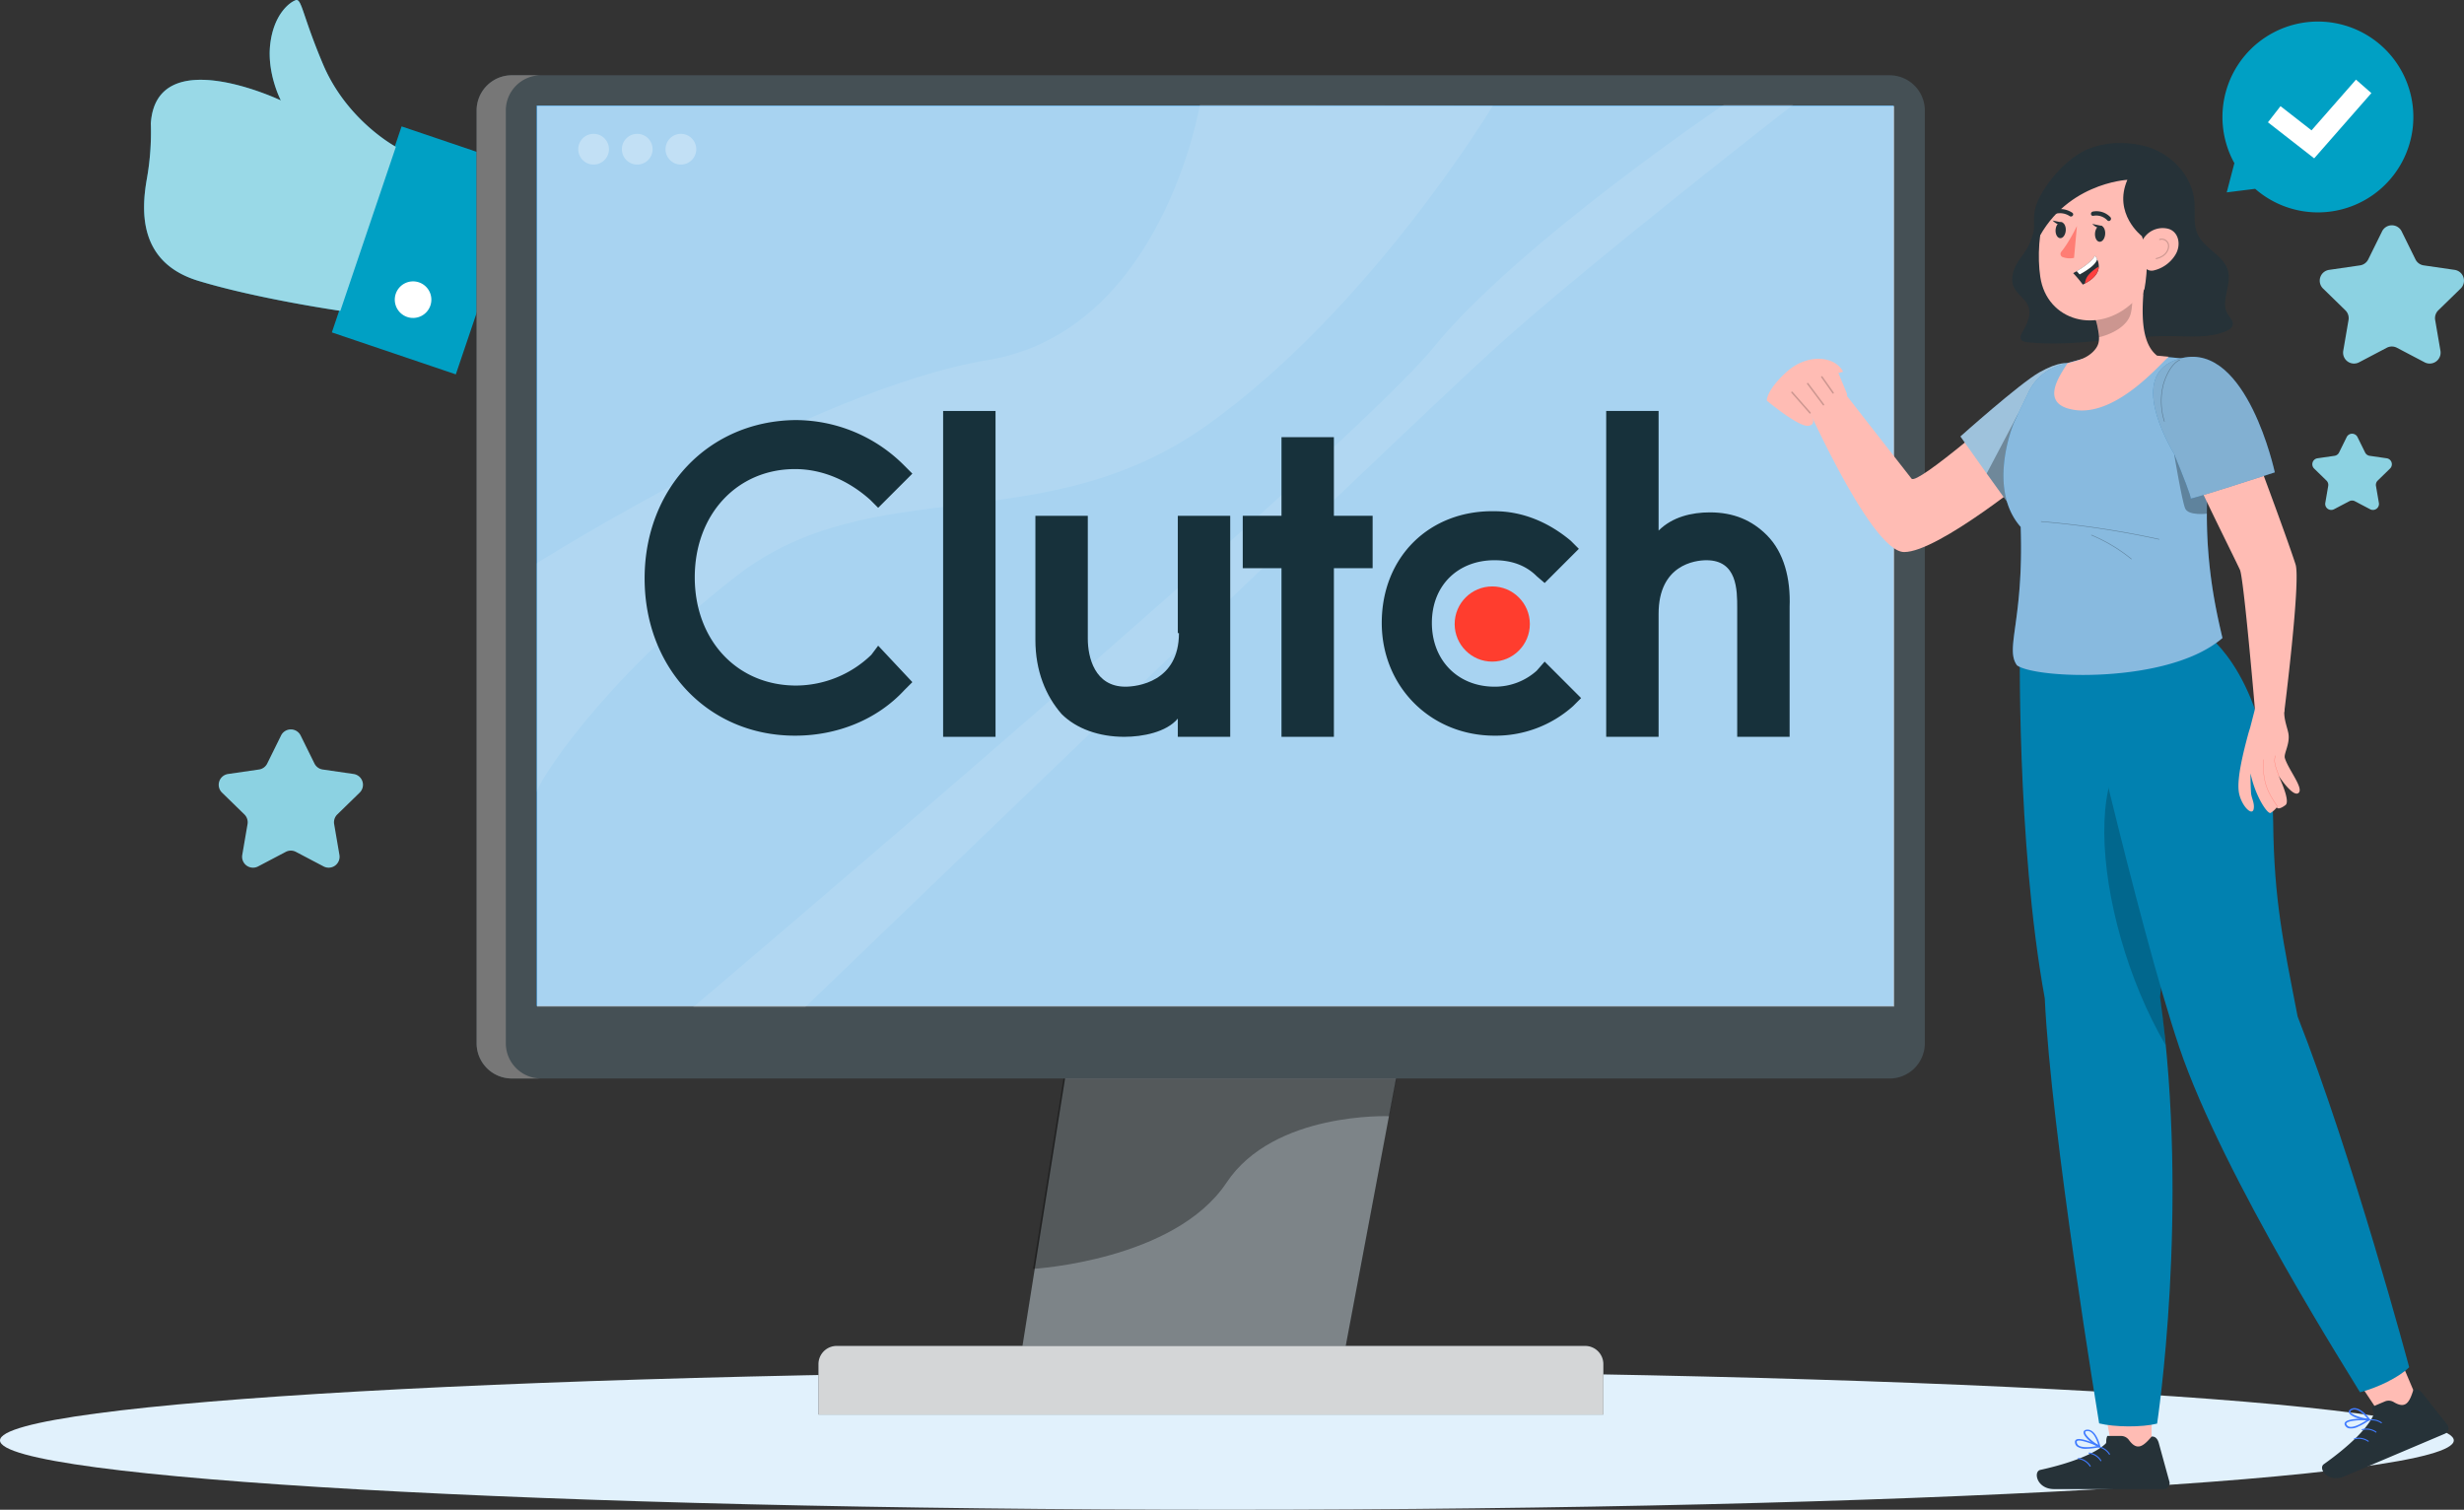 <svg xmlns="http://www.w3.org/2000/svg" width="1130.836" height="692.859" viewBox="0 0 1130.836 692.859">
  <rect x="0" y="0" width="1130.836" height="692.859" fill="#333333" stroke="none"/>
  <g id="clutch" transform="translate(8598.849 12272)">
    <g id="Background_complete" data-name="Background complete" transform="translate(-8686 -12332.902)">
      <path id="Path_92079" data-name="Path 92079" d="M701.856,141.8,708.2,154.66a5.019,5.019,0,0,0,3.775,2.741l14.194,2.063a5.012,5.012,0,0,1,2.778,8.55l-10.27,10.012a5.013,5.013,0,0,0-1.441,4.437l2.424,14.137a5.013,5.013,0,0,1-7.274,5.285l-12.7-6.674a5.009,5.009,0,0,0-4.664,0l-12.7,6.674a5.013,5.013,0,0,1-7.274-5.285l2.424-14.137a5.013,5.013,0,0,0-1.441-4.437L665.77,168.015a5.013,5.013,0,0,1,2.779-8.55l14.194-2.063a5.019,5.019,0,0,0,3.775-2.741l6.346-12.862A5.014,5.014,0,0,1,701.856,141.8Z" transform="translate(487.519 25.289)" fill="#8cd2e2"/>
      <path id="Path_92080" data-name="Path 92080" d="M145.753,275.222l6.348,12.862a5.015,5.015,0,0,0,3.775,2.743l14.194,2.062a5.014,5.014,0,0,1,2.778,8.552l-10.27,10.01a5.014,5.014,0,0,0-1.443,4.439l2.424,14.135a5.013,5.013,0,0,1-7.274,5.285l-12.694-6.674a5.012,5.012,0,0,0-4.666,0l-12.694,6.674a5.013,5.013,0,0,1-7.274-5.285l2.424-14.135a5.014,5.014,0,0,0-1.443-4.439l-10.27-10.01a5.014,5.014,0,0,1,2.778-8.552l14.194-2.062a5.015,5.015,0,0,0,3.775-2.743l6.348-12.862A5.014,5.014,0,0,1,145.753,275.222Z" transform="translate(79.374 123.216)" fill="#8cd2e2"/>
      <path id="Path_92081" data-name="Path 92081" d="M683.024,195.706l3.5,7.09a2.76,2.76,0,0,0,2.081,1.512l7.825,1.137a2.764,2.764,0,0,1,1.533,4.715L692.3,215.68a2.767,2.767,0,0,0-.794,2.447l1.337,7.794a2.764,2.764,0,0,1-4.011,2.913l-7-3.679a2.763,2.763,0,0,0-2.571,0l-7,3.679a2.764,2.764,0,0,1-4.011-2.913l1.337-7.794a2.767,2.767,0,0,0-.794-2.447l-5.663-5.519a2.764,2.764,0,0,1,1.531-4.715l7.825-1.137a2.762,2.762,0,0,0,2.083-1.512l3.5-7.09A2.764,2.764,0,0,1,683.024,195.706Z" transform="translate(486.08 65.775)" fill="#8cd2e2"/>
    </g>
    <g id="Shadow" transform="translate(-8598.849 -11642.778)">
      <g id="Group_183836" data-name="Group 183836">
        <g id="Group_183835" data-name="Group 183835">
          <path id="Path_92082" data-name="Path 92082" d="M1176.413,474.082c0,17.572-252.1,31.818-563.075,31.818S50.262,491.653,50.262,474.082s252.1-31.82,563.075-31.82S1176.413,456.508,1176.413,474.082Z" transform="translate(-50.262 -442.262)" fill="#e1f1fc"/>
        </g>
      </g>
    </g>
    <g id="Hands" transform="translate(-8597.27 -12346)">
      <g id="Group_183837" data-name="Group 183837" transform="translate(64.547 74)">
        <path id="Path_92083" data-name="Path 92083" d="M177.118,82.781S119.964,55.627,117.45,93.316a122.428,122.428,0,0,1-1.873,25.709c-2.552,14.745-3.685,38.266,23.746,46.577s65.108,13.748,65.108,13.748l25.485-75.282s-22.482-11.962-33.448-37.9c-9.483-22.428-9.779-30.392-12.561-29.383s-9.965,6.383-11.636,19.965S177.118,82.781,177.118,82.781Z" transform="translate(-114.351 -36.698)" fill="#00a0c4"/>
        <rect id="Rectangle_165406" data-name="Rectangle 165406" width="60.07" height="99.809" transform="translate(118.177 58.01) rotate(18.702)" fill="#00a0c4"/>
        <path id="Path_92084" data-name="Path 92084" d="M177.118,82.781S119.964,55.627,117.45,93.316a122.428,122.428,0,0,1-1.873,25.709c-2.552,14.745-3.685,38.266,23.746,46.577s65.108,13.748,65.108,13.748l25.485-75.282s-22.482-11.962-33.448-37.9c-9.483-22.428-9.779-30.392-12.561-29.383s-9.965,6.383-11.636,19.965S177.118,82.781,177.118,82.781Z" transform="translate(-114.351 -36.698)" fill="#fff" opacity="0.6"/>
        <path id="Path_92085" data-name="Path 92085" d="M197.048,122.253a8.391,8.391,0,1,1-5.257-10.638A8.392,8.392,0,0,1,197.048,122.253Z" transform="translate(-65.65 17.959)" fill="#fff"/>
      </g>
    </g>
    <g id="Device" transform="translate(-8418.994 -12237.465)">
      <g id="Group_183853" data-name="Group 183853">
        <g id="Group_183852" data-name="Group 183852" transform="translate(38.876)">
          <g id="Group_183840" data-name="Group 183840" transform="translate(156.897 426.746)">
            <path id="Path_92089" data-name="Path 92089" d="M499.11,345.407,468.463,508.284H320.3l25.928-162.878Z" transform="translate(-227.699 -345.407)" fill="#263238"/>
            <path id="Path_92090" data-name="Path 92090" d="M499.11,345.407,468.463,508.284H320.3l25.928-162.878Z" transform="translate(-227.699 -345.407)" fill="#fff" opacity="0.4"/>
            <g id="Group_183839" data-name="Group 183839" transform="translate(0 156.396)">
              <path id="Rectangle_165408" data-name="Rectangle 165408" d="M0,0H360.221a0,0,0,0,1,0,0V23.131a8.353,8.353,0,0,1-8.353,8.353H8.354A8.354,8.354,0,0,1,0,23.131V0A0,0,0,0,1,0,0Z" transform="translate(360.221 31.485) rotate(180)" fill="#263238"/>
              <path id="Rectangle_165409" data-name="Rectangle 165409" d="M0,0H360.221a0,0,0,0,1,0,0V23.131a8.353,8.353,0,0,1-8.353,8.353H8.354A8.354,8.354,0,0,1,0,23.131V0A0,0,0,0,1,0,0Z" transform="translate(360.221 31.485) rotate(180)" fill="#fff" opacity="0.8"/>
            </g>
            <path id="Path_92091" data-name="Path 92091" d="M490.476,364.828l-3.277,17.3s-52.96-2.2-74.679,30.458c-23.878,35.9-88.844,39.6-88.844,39.6l14-87.365Z" transform="translate(-225.221 -331.153)" opacity="0.33" style="isolation: isolate"/>
          </g>
          <g id="Group_183851" data-name="Group 183851">
            <g id="Group_183841" data-name="Group 183841">
              <path id="Path_92092" data-name="Path 92092" d="M824.891,99.293H192.59a16.181,16.181,0,0,0-16.181,16.181V543.533a16.181,16.181,0,0,0,16.181,16.181h632.3a16.181,16.181,0,0,0,16.181-16.181V115.474A16.181,16.181,0,0,0,824.891,99.293Z" transform="translate(-176.409 -99.293)" fill="#263238"/>
            </g>
            <g id="Group_183842" data-name="Group 183842" opacity="0.8">
              <path id="Path_92093" data-name="Path 92093" d="M824.891,99.293H192.59a16.181,16.181,0,0,0-16.181,16.181V543.533a16.181,16.181,0,0,0,16.181,16.181h632.3a16.181,16.181,0,0,0,16.181-16.181V115.474A16.181,16.181,0,0,0,824.891,99.293Z" transform="translate(-176.409 -99.293)" fill="#fff" opacity="0.18"/>
            </g>
            <g id="Group_183843" data-name="Group 183843" transform="translate(0.01)" style="isolation: isolate">
              <path id="Path_92094" data-name="Path 92094" d="M205.98,559.7h-13.4a16.164,16.164,0,0,1-16.164-16.162V115.483a16.17,16.17,0,0,1,16.164-16.19h13.4a16.169,16.169,0,0,0-16.162,16.19V543.542A16.163,16.163,0,0,0,205.98,559.7Z" transform="translate(-176.415 -99.293)" fill="#777"/>
            </g>
            <rect id="Rectangle_165410" data-name="Rectangle 165410" width="622.088" height="412.771" transform="translate(28.002 13.902)" fill="#407bff"/>
            <rect id="Rectangle_165411" data-name="Rectangle 165411" width="622.088" height="412.771" transform="translate(28.002 13.902)" fill="#fff"/>
            <g id="Group_183850" data-name="Group 183850" transform="translate(27.505 13.902)">
              <g id="Group_183849" data-name="Group 183849">
                <g id="Group_183844" data-name="Group 183844">
                  <rect id="Rectangle_165412" data-name="Rectangle 165412" width="622.825" height="413.26" fill="#51a6e3"/>
                </g>
                <g id="Group_183845" data-name="Group 183845" transform="translate(0.293 0.255)" opacity="0.5">
                  <rect id="Rectangle_165413" data-name="Rectangle 165413" width="622.824" height="413.26" fill="#fff"/>
                </g>
                <g id="Group_183846" data-name="Group 183846" transform="translate(59.205 12.991)" opacity="0.3">
                  <path id="Path_92095" data-name="Path 92095" d="M240.514,121.851a7.048,7.048,0,1,1-7.048-7.048A7.049,7.049,0,0,1,240.514,121.851Z" transform="translate(-226.417 -114.803)" fill="#fff"/>
                </g>
                <g id="Group_183847" data-name="Group 183847" transform="translate(39.175 12.991)" opacity="0.3">
                  <path id="Path_92096" data-name="Path 92096" d="M228.96,121.851a7.048,7.048,0,1,1-7.047-7.048A7.048,7.048,0,0,1,228.96,121.851Z" transform="translate(-214.865 -114.803)" fill="#fff"/>
                </g>
                <g id="Group_183848" data-name="Group 183848" transform="translate(19.143 12.991)" opacity="0.3">
                  <path id="Path_92097" data-name="Path 92097" d="M217.409,121.851a7.048,7.048,0,1,1-7.048-7.048A7.049,7.049,0,0,1,217.409,121.851Z" transform="translate(-203.312 -114.803)" fill="#fff"/>
                </g>
              </g>
            </g>
          </g>
          <path id="Path_92098" data-name="Path 92098" d="M192.272,422.915c0-3.588,28.6-50.243,91.512-99.29s140.7-15.552,216.2-69.385S631.222,107.528,631.222,107.528l-134.469-.512s-17.36,104.158-97.433,117.316-207.048,93.31-207.048,93.31Z" transform="translate(-164.767 -93.625)" fill="#fff" opacity="0.1"/>
          <path id="Path_92099" data-name="Path 92099" d="M233.659,521.375S534.508,266.566,573.4,218.715s133.562-111.7,133.562-111.7h31.825S644.323,180.434,602,218.715,285.134,521.375,285.134,521.375Z" transform="translate(-134.391 -93.625)" fill="#fff" opacity="0.1"/>
        </g>
      </g>
    </g>
    <g id="Speech_Bubble_2" data-name="Speech Bubble 2" transform="translate(-7578.878 -12262.099)">
      <g id="Group_183859" data-name="Group 183859">
        <g id="Group_183857" data-name="Group 183857">
          <g id="Group_183856" data-name="Group 183856">
            <path id="Path_92112" data-name="Path 92112" d="M661.779,90.2a43.789,43.789,0,1,1-8.257,71.641l-13.05,1.632,3.518-13.445c-.118-.213-.258-.406-.373-.622A43.79,43.79,0,0,1,661.779,90.2Z" transform="translate(-638.502 -85.086)" fill="#00a0c4"/>
          </g>
        </g>
        <g id="Group_183858" data-name="Group 183858" transform="translate(20.882 26.636)">
          <path id="Path_92113" data-name="Path 92113" d="M671.768,136.583l-21.223-16.548,5.775-7.405,14.231,11.1,20.408-23.278,7.06,6.19Z" transform="translate(-650.545 -100.448)" fill="#fff"/>
        </g>
      </g>
    </g>
    <g id="Character" transform="translate(-7818.552 -12206.364)">
      <g id="Group_183880" data-name="Group 183880">
        <g id="Group_183873" data-name="Group 183873" transform="translate(45.129)">
          <path id="Path_92120" data-name="Path 92120" d="M526.3,184.113s32.622,75.506,48.471,75.542,60.736-36.916,60.736-36.916l-11.231-31.677s-43.468,38.171-46.111,34.909-36.72-47.036-36.72-47.036Z" transform="translate(-526.303 -71.941)" fill="#ffbcb4"/>
          <g id="Group_183861" data-name="Group 183861" transform="translate(74.311 101.015)">
            <path id="Path_92121" data-name="Path 92121" d="M592.953,242.065c-.78-.27-23.793-32.931-23.793-32.931s27.128-24.261,36.217-29.411,12.894-4.16,12.894-4.16Z" transform="translate(-569.16 -175.487)" fill="#82b0d2"/>
            <path id="Path_92122" data-name="Path 92122" d="M592.953,242.065c-.78-.27-23.793-32.931-23.793-32.931s27.128-24.261,36.217-29.411,12.894-4.16,12.894-4.16Z" transform="translate(-569.16 -175.487)" fill="#fff" opacity="0.23"/>
            <path id="Path_92123" data-name="Path 92123" d="M586.121,230.258c1.085-.024,4.463-41.419,4.463-41.419l-14.478,27.476Z" transform="translate(-564.062 -165.687)" opacity="0.3"/>
          </g>
          <g id="Group_183863" data-name="Group 183863" transform="translate(109.352 552.874)">
            <path id="Path_92124" data-name="Path 92124" d="M630.9,482.676l-17.761,1.739-8.568-45.465,26.329-2.866Z" transform="translate(-578.213 -436.084)" fill="#ffbcb4"/>
            <g id="Group_183862" data-name="Group 183862" transform="translate(0 37.585)">
              <path id="Path_92125" data-name="Path 92125" d="M621.719,459.434h6.341a4.5,4.5,0,0,1,3.61,1.885c3.657,4.994,6.405,3.105,10.383-1.59,2.528-.295,3.21,2.608,3.416,3.388l4.741,17.242a2.712,2.712,0,0,1-2.651,3.457H597.318c-7.99,0-9.646-8.052-6.355-8.8,14.8-3.272,25.282-7.628,29.857-11.933C621.667,462.333,620.8,461.77,621.719,459.434Z" transform="translate(-589.369 -456.531)" fill="#263238"/>
              <path id="Path_92126" data-name="Path 92126" d="M604.855,464.719a28.7,28.7,0,0,0,5.94-.766.35.35,0,0,0,.213-.449.36.36,0,0,0-.213-.213c-.89-.433-8.817-4.139-10.806-2.733a1.164,1.164,0,0,0-.517,1.118,2.59,2.59,0,0,0,1.077,2.07A7.071,7.071,0,0,0,604.855,464.719Zm4.7-1.242c-2.339.433-6.686,1.014-8.488-.331a2.077,2.077,0,0,1-.787-1.512.456.456,0,0,1,.208-.475C601.585,460.392,606.263,462.027,609.554,463.477Z" transform="translate(-581.959 -455.94)" fill="#407bff"/>
              <path id="Path_92127" data-name="Path 92127" d="M609.041,465.793a.43.43,0,0,0,.248,0,.352.352,0,0,0,.1-.371c0-.333-1.864-8.136-6.211-7.64-1.077.146-1.387.662-1.429,1.1-.269,2.07,4.72,5.982,7.1,6.976Zm-5.424-7.39c2.752,0,4.347,4.555,4.885,6.376-2.587-1.366-6.209-4.616-5.982-5.878,0-.1,0-.394.808-.477Z" transform="translate(-580.286 -457.76)" fill="#407bff"/>
              <path id="Path_92128" data-name="Path 92128" d="M605.487,462.256a7.688,7.688,0,0,1,5.386,3.47" transform="translate(-577.539 -454.46)" fill="none" stroke="#407bff" stroke-linecap="round" stroke-linejoin="round" stroke-width="0.5"/>
              <path id="Path_92129" data-name="Path 92129" d="M603.214,463.967a7.688,7.688,0,0,1,5.386,3.47" transform="translate(-579.207 -453.204)" fill="none" stroke="#407bff" stroke-linecap="round" stroke-linejoin="round" stroke-width="0.5"/>
              <path id="Path_92130" data-name="Path 92130" d="M600.386,465.406a7.691,7.691,0,0,1,5.386,3.468" transform="translate(-581.282 -452.148)" fill="none" stroke="#407bff" stroke-linecap="round" stroke-linejoin="round" stroke-width="0.5"/>
            </g>
          </g>
          <g id="Group_183865" data-name="Group 183865" transform="translate(240.271 534.764)">
            <path id="Path_92131" data-name="Path 92131" d="M707.809,468.538l-15.675,8.532L666.5,438.553l23.124-12.913Z" transform="translate(-663.676 -425.64)" fill="#ffbcb4"/>
            <g id="Group_183864" data-name="Group 183864" transform="translate(0 37.191)">
              <path id="Path_92132" data-name="Path 92132" d="M687.9,455.111l5.838-2.474a4.5,4.5,0,0,1,4.059.326c5.316,3.17,7.111.361,8.94-5.516,2.213-1.257,3.973,1.15,4.467,1.786L722.3,463.26a2.713,2.713,0,0,1-1.091,4.217l-19.269,8.167-26.989,11.439c-7.357,3.118-12.025-3.65-9.285-5.621,12.353-8.788,20.3-16.887,22.834-22.637C688.987,457.8,687.964,457.62,687.9,455.111Z" transform="translate(-664.873 -447.089)" fill="#263238"/>
              <path id="Path_92133" data-name="Path 92133" d="M677.123,458.522A28.76,28.76,0,0,0,682.3,455.5a.353.353,0,0,0,.019-.5.357.357,0,0,0-.277-.113c-.99-.052-9.736-.369-11.016,1.7a1.153,1.153,0,0,0-.04,1.231,2.585,2.585,0,0,0,1.8,1.486A7.077,7.077,0,0,0,677.123,458.522Zm3.842-2.977c-1.984,1.313-5.76,3.542-7.943,3.007a2.07,2.07,0,0,1-1.314-1.084.454.454,0,0,1,.005-.52C672.424,455.815,677.369,455.494,680.965,455.544Z" transform="translate(-660.506 -441.4)" fill="#407bff"/>
              <path id="Path_92134" data-name="Path 92134" d="M681.4,457.59a.437.437,0,0,0,.229-.1.349.349,0,0,0-.05-.383c-.128-.305-4.89-6.764-8.7-4.611-.935.553-1.02,1.151-.888,1.568.56,2.011,6.681,3.667,9.259,3.653Zm-7.877-4.689c2.535-1.073,5.781,2.5,6.986,3.964-2.915-.248-7.518-1.826-7.8-3.078-.042-.1-.154-.362.557-.754Z" transform="translate(-659.682 -443.44)" fill="#407bff"/>
              <path id="Path_92135" data-name="Path 92135" d="M676.918,455.413a7.689,7.689,0,0,1,6.312,1.092" transform="translate(-656.032 -441.167)" fill="none" stroke="#407bff" stroke-linecap="round" stroke-linejoin="round" stroke-width="0.5"/>
              <path id="Path_92136" data-name="Path 92136" d="M675.493,457.875a7.689,7.689,0,0,1,6.312,1.092" transform="translate(-657.078 -439.36)" fill="none" stroke="#407bff" stroke-linecap="round" stroke-linejoin="round" stroke-width="0.5"/>
              <path id="Path_92137" data-name="Path 92137" d="M673.451,460.3a7.689,7.689,0,0,1,6.312,1.092" transform="translate(-658.577 -437.579)" fill="none" stroke="#407bff" stroke-linecap="round" stroke-linejoin="round" stroke-width="0.5"/>
            </g>
          </g>
          <g id="Group_183866" data-name="Group 183866" transform="translate(101.53 224.943)">
            <path id="Path_92138" data-name="Path 92138" d="M584.935,248.221s-1.748,94.038,11.4,166.168c2.813,60.976,24.957,195.07,24.957,195.07,7.033,1.748,19.576,1.88,26.6.1,0,0,14.973-97.8,1.37-195.817,11.172-102.564,8.063-166.579,8.063-166.579Z" transform="translate(-584.857 -246.809)" fill="#0181b0"/>
            <path id="Path_92139" data-name="Path 92139" d="M641.053,275.022c-.7,28.7-2.752,69.321-8.148,118.974,1.023,7.361,1.885,14.74,2.41,22.057C600.732,356.772,593.1,263.451,641.053,275.022Z" transform="translate(-568.439 -227.084)" opacity="0.2" style="isolation: isolate"/>
            <path id="Path_92140" data-name="Path 92140" d="M598.664,246.959s30.092,133.107,49.251,190.008c20.131,59.743,80.8,154.409,82.964,158.374,8.084-2.148,17.749-6.771,22.571-11.5,0,0-25.678-96.039-51.2-160.948-6.49-33.531-10.809-53.133-11.215-88.871-.754-66.252-30.743-86.619-30.743-86.619Z" transform="translate(-574.725 -246.959)" fill="#0181b0"/>
          </g>
          <g id="Group_183867" data-name="Group 183867" transform="translate(94.047 97.354)">
            <path id="Path_92141" data-name="Path 92141" d="M585.156,204.9s-12.316,29.614,3.3,47.305c1.439,43.127-7.3,55.8-1.71,63.5,8.146,6.136,69.5,8.966,94.3-12.522C677,285.9,668.378,248.988,678.983,198.949a20,20,0,0,0-15.021-23.772,18.889,18.889,0,0,0-2.041-.336c-3.079-.328-6.357-.635-9.714-.82A180.143,180.143,0,0,0,622.07,174c-2.034.18-9.107,2.105-15.271,3.865A23.569,23.569,0,0,0,592.087,190.3C588.931,196.816,585.291,204.386,585.156,204.9Z" transform="translate(-580.542 -173.375)" fill="#1075bf"/>
            <path id="Path_92142" data-name="Path 92142" d="M585.156,204.9s-12.316,29.614,3.3,47.305c1.439,43.127-7.3,55.8-1.71,63.5,8.146,6.136,69.5,8.966,94.3-12.522C677,285.9,668.378,248.988,678.983,198.949a20,20,0,0,0-15.021-23.772,18.889,18.889,0,0,0-2.041-.336c-3.079-.328-6.357-.635-9.714-.82A180.143,180.143,0,0,0,622.07,174c-2.034.18-9.107,2.105-15.271,3.865A23.569,23.569,0,0,0,592.087,190.3C588.931,196.816,585.291,204.386,585.156,204.9Z" transform="translate(-580.542 -173.375)" fill="#fff" opacity="0.5"/>
            <path id="Path_92143" data-name="Path 92143" d="M625.72,199.556s3.565,21.463,5.053,24.951,10.036,2.4,10.036,2.4l.232-11.05Z" transform="translate(-547.384 -154.16)" opacity="0.3"/>
            <path id="Path_92144" data-name="Path 92144" d="M590.485,217.407a417.1,417.1,0,0,1,54.281,8.172" transform="translate(-573.245 -141.059)" fill="none" stroke="#000" stroke-miterlimit="10" stroke-width="0.25" opacity="0.3"/>
            <path id="Path_92145" data-name="Path 92145" d="M603.772,220.971a74.728,74.728,0,0,1,18.5,11.078" transform="translate(-563.493 -138.443)" fill="none" stroke="#000" stroke-miterlimit="10" stroke-width="0.25" opacity="0.3"/>
          </g>
          <g id="Group_183868" data-name="Group 183868" transform="translate(170.704 98.643)">
            <path id="Path_92146" data-name="Path 92146" d="M635.862,174.122a16.132,16.132,0,0,1,14.473,9.74c8.847,20.962,28.021,73.1,31.827,85.031,2.412,7.558-5.195,67.714-5.195,67.714l-13.421-.784s-5.174-60.807-6.922-64.5c-6.513-13.755-25.331-50.35-28.565-62.909s-5.805-26.675.877-32.158A10.325,10.325,0,0,1,635.862,174.122Z" transform="translate(-624.752 -174.119)" fill="#ffbcb4"/>
            <path id="Path_92147" data-name="Path 92147" d="M664.053,290.171c-.659-2.072,2.58-6.722,1.569-11.6-.63-3.038-2.358-7.12-1.72-11.186l-13.221-1.15-2.578,9.979c-.371,1.155-.7,2.219-.936,3.107-2.181,8.118-5.065,19.62-4.31,25.928s6.188,11.962,6.885,8.222c.5-2.667-1.086-5.1-1.217-7.319-.328-5.559-.232-9-.232-9,2.119,10.431,7.893,19.046,9.259,18.132a11.078,11.078,0,0,0,2.785-2.516s.56,1.529,4-1.066c2.487-1.876-3.218-13.511-3.218-13.511s6.561,10.057,9.171,7.978S665.817,295.719,664.053,290.171Z" transform="translate(-611.555 -106.514)" fill="#ffbcb4"/>
            <path id="Path_92148" data-name="Path 92148" d="M655.916,302.143c-4.553-6.757-6.943-10.9-6.559-21.747" transform="translate(-606.722 -96.119)" fill="none" stroke="#ff7d74" stroke-miterlimit="10" stroke-width="0.15"/>
            <path id="Path_92149" data-name="Path 92149" d="M654.329,288.868q-.476-1.353-.95-2.7a19.369,19.369,0,0,1-.957-3.352,6.532,6.532,0,0,1,.279-3.442" transform="translate(-604.522 -96.871)" fill="none" stroke="#ff7d74" stroke-miterlimit="10" stroke-width="0.15"/>
          </g>
          <g id="Group_183870" data-name="Group 183870" transform="translate(98.05)">
            <path id="Path_92150" data-name="Path 92150" d="M681.779,195.811c-3.5-5.587,1.678-12.992.26-19.462-1.63-7.425-10.931-10.405-14.088-17.3-2.1-4.581-1.073-9.935-1.483-14.974-1.018-12.526-11.63-22.937-23.668-25.666-8.781-1.991-18.289-1.6-26.533,2.23-10.315,4.836-22.267,19.729-23.214,28.619-.624,5.862.683,6.07-1.234,11.633-1.512,4.383-2.851,5.921-5.53,9.681s-4.624,8.812-2.6,12.975c1.58,3.248,5.219,5.136,6.554,8.5,1.578,3.971-.588,8.375-2.755,12.044-.544.924-1.111,2.032-.7,3.026.456,1.108,1.834,1.406,3.007,1.529,22.066,2.337,44.226-3.13,66.41-2.816,8.379.118,17.1,1,24.839-2.275,1.339-.569,2.778-1.45,3.038-2.9C684.4,198.831,682.756,197.366,681.779,195.811Z" transform="translate(-582.851 -117.229)" fill="#263238"/>
            <g id="Group_183869" data-name="Group 183869" transform="translate(10.203 2.455)">
              <path id="Path_92151" data-name="Path 92151" d="M611.664,189.636c2.6-2.58,3.17-4.631,2.729-8.437a39.086,39.086,0,0,0-2.256-8.949l3.879-4.193,20.143-18.8c-1.11,13.164-4.751,34.384,5.02,42.045l5.377.5c-3.4,2.573-23.443,27.03-42.752,24.475-17.563-2.325-6.828-16.407-3.754-21.468C605.134,193.469,608.455,192.641,611.664,189.636Z" transform="translate(-584.882 -96.175)" fill="#ffbcb4"/>
              <path id="Path_92152" data-name="Path 92152" d="M606.183,176.379c5.5-1.245,13.452-4.895,14.851-11.269a25.332,25.332,0,0,0,.538-6.967L605.089,168.4C605.255,170.894,606.589,172.807,606.183,176.379Z" transform="translate(-576.732 -89.656)" opacity="0.2"/>
              <path id="Path_92153" data-name="Path 92153" d="M647.379,150.056c-2.858,20-3.652,28.509-14.38,38.5-16.138,15.023-39.409,8.41-42.421-11.737-2.712-18.13,2.417-47.8,22.22-55.193C632.309,114.335,650.238,130.052,647.379,150.056Z" transform="translate(-587.875 -117.791)" fill="#ffbcb4"/>
              <path id="Path_92154" data-name="Path 92154" d="M609.465,142.68c-.038,2.051-1.122,3.766-2.421,3.834s-2.317-1.54-2.278-3.589,1.122-3.766,2.421-3.834S609.5,140.631,609.465,142.68Z" transform="translate(-576.97 -103.641)" fill="#263238"/>
              <path id="Path_92155" data-name="Path 92155" d="M611.951,139.768a.875.875,0,0,1-.694-.258,7.028,7.028,0,0,0-6.426-2.126.892.892,0,0,1-1.11-.718,1.074,1.074,0,0,1,.772-1.209,8.768,8.768,0,0,1,8.156,2.589,1.025,1.025,0,0,1-.042,1.4A1,1,0,0,1,611.951,139.768Z" transform="translate(-577.747 -106.44)" fill="#263238"/>
              <path id="Path_92156" data-name="Path 92156" d="M593.714,137a.906.906,0,0,1-.458-.541.981.981,0,0,1,.678-1.2,10.035,10.035,0,0,1,8.958,1.163.913.913,0,0,1,.106,1.335,1.036,1.036,0,0,1-1.4.153,8.012,8.012,0,0,0-7.1-.844A1.021,1.021,0,0,1,593.714,137Z" transform="translate(-585.445 -106.845)" fill="#263238"/>
              <path id="Path_92157" data-name="Path 92157" d="M603.185,139.183s-3.478,7.357-7.2,11.858a1.567,1.567,0,0,0,.591,2.41,9.6,9.6,0,0,0,5.28.375Z" transform="translate(-583.671 -103.572)" fill="#ff7d74"/>
              <path id="Path_92158" data-name="Path 92158" d="M608.6,139.588l-4.562-.952S607.249,142.008,608.6,139.588Z" transform="translate(-577.503 -103.973)" fill="#263238"/>
              <path id="Path_92159" data-name="Path 92159" d="M599.031,141.727c-.04,2.023-1.124,3.718-2.421,3.783s-2.317-1.517-2.277-3.539,1.124-3.718,2.421-3.785S599.071,139.7,599.031,141.727Z" transform="translate(-584.627 -104.305)" fill="#263238"/>
              <path id="Path_92160" data-name="Path 92160" d="M598.106,138.689l-4.564-.952S596.755,141.11,598.106,138.689Z" transform="translate(-585.207 -104.633)" fill="#263238"/>
              <path id="Path_92161" data-name="Path 92161" d="M638.724,185.679c19.337-12.62,22.016-63.792-12.429-66.89s-37.561,45.037-37.561,45.037c12.732-29.3,42.664-30.743,42.664-30.743-6.729,15.515,6.63,25.818,6.63,25.818C642.728,169.584,638.724,185.679,638.724,185.679Z" transform="translate(-588.735 -118.645)" fill="#263238"/>
              <path id="Path_92162" data-name="Path 92162" d="M632.865,152.143a15.891,15.891,0,0,1-9.984,7.078c-5.288,1.051-7.537-7.65-5.477-12.885a10.464,10.464,0,0,1,12.177-6.287C634.531,141.352,635.774,147.574,632.865,152.143Z" transform="translate(-568.25 -103.172)" fill="#ffbcb4"/>
              <path id="Path_92163" data-name="Path 92163" d="M622.546,142.838a3.17,3.17,0,0,1,3.927,1.949c.636,1.717-.35,5.66-5.495,6.814" transform="translate(-565.071 -101.017)" fill="none" stroke="#000" stroke-linecap="round" stroke-linejoin="round" stroke-width="0.5" opacity="0.2"/>
            </g>
          </g>
          <g id="Group_183871" data-name="Group 183871" transform="translate(126.047 51.755)">
            <path id="Path_92164" data-name="Path 92164" d="M599,155.04a47.818,47.818,0,0,1,4.415,5.263c.352-.182.718-.362,1.063-.564,4.8-2.575,6.208-5.379,6.277-7.718a7.446,7.446,0,0,0-.728-3.3A7.021,7.021,0,0,0,609,147.1c-1.748,2.918-6.031,5.665-8.387,7.035C599.574,154.672,599,155.04,599,155.04Z" transform="translate(-598.997 -147.066)" fill="#263238"/>
            <path id="Path_92165" data-name="Path 92165" d="M599.929,154.113l1.346,1.517c4.5-2.429,7.362-4.742,8.059-6.931a6.993,6.993,0,0,0-1.018-1.621C606.56,150.022,602.285,152.743,599.929,154.113Z" transform="translate(-598.313 -147.078)" fill="#fff"/>
            <path id="Path_92166" data-name="Path 92166" d="M602.123,157.683c4.8-2.575,6.208-5.379,6.275-7.718a17.528,17.528,0,0,0-4.777,3.927A6.782,6.782,0,0,0,602.123,157.683Z" transform="translate(-596.703 -144.959)" fill="#ff3f3e"/>
          </g>
          <g id="Group_183872" data-name="Group 183872" transform="translate(162.736 98.097)">
            <path id="Path_92167" data-name="Path 92167" d="M633.479,174.367c-23.2,5.4-10.456,32.4-3.676,44.089,4.064,9.916,8,19.916,7.551,20.369-.9.907,38.642-11.975,38.642-11.975S663.277,167.433,633.479,174.367Z" transform="translate(-620.156 -173.804)" fill="#0461a5"/>
            <path id="Path_92168" data-name="Path 92168" d="M633.479,174.367c-23.2,5.4-10.456,32.4-3.676,44.089,4.064,9.916,8,19.916,7.551,20.369-.9.907,38.642-11.975,38.642-11.975S663.277,167.433,633.479,174.367Z" transform="translate(-620.156 -173.804)" fill="#fff" opacity="0.5"/>
            <path id="Path_92169" data-name="Path 92169" d="M623.784,202.97a30.766,30.766,0,0,1-.473-17.2c1.21-4.08,3.768-9.5,7.615-11.167" transform="translate(-618.579 -173.216)" fill="none" stroke="#000" stroke-miterlimit="10" stroke-width="0.25" opacity="0.3"/>
          </g>
        </g>
        <g id="Group_183879" data-name="Group 183879" transform="translate(30.554 99.028)">
          <g id="Group_183875" data-name="Group 183875">
            <path id="Path_92173" data-name="Path 92173" d="M552.927,180.29c-3.792-7.4-16.46-8.448-25.856,0s-9.172,13.235-9.172,13.235h0s14.529,12.157,19.075,11.574.789-5.939.789-5.939,4.5,5.637,7.151,4.05c3.183-1.9-.78-7.5-.78-7.5s3.861,4.454,6.126,2.885c2.349-1.628-1.677-8.259-1.677-8.259s1.382,1.134,2.97,2.173a2.05,2.05,0,0,0,3-2.511l-3.8-9.134Z" transform="translate(-517.898 -174.341)" fill="#ffbcb4"/>
          </g>
          <g id="Group_183876" data-name="Group 183876" transform="translate(11.217 15.045)">
            <path id="Path_92174" data-name="Path 92174" d="M533.3,192.593l-.019-.024-8.314-9.453a.338.338,0,0,0-.468-.007.323.323,0,0,0-.064.453l8.314,9.453a.34.34,0,0,0,.468.009A.326.326,0,0,0,533.3,192.593Z" transform="translate(-524.367 -183.018)" opacity="0.2"/>
          </g>
          <g id="Group_183877" data-name="Group 183877" transform="translate(18.438 11.045)">
            <path id="Path_92175" data-name="Path 92175" d="M536.406,190.548l0-.007-7.265-9.715a.349.349,0,0,0-.557.413l7.262,9.715a.333.333,0,0,0,.463.04A.327.327,0,0,0,536.406,190.548Z" transform="translate(-528.531 -180.711)" opacity="0.2"/>
          </g>
          <g id="Group_183878" data-name="Group 183878" transform="translate(24.921 7.966)">
            <path id="Path_92176" data-name="Path 92176" d="M538.078,186.429l-5.19-7.374a.351.351,0,0,0-.569.4l5.191,7.374a.35.35,0,0,0,.567-.4Z" transform="translate(-532.27 -178.935)" opacity="0.2"/>
          </g>
        </g>
      </g>
    </g>
    <g id="Group_183897" data-name="Group 183897" transform="translate(-8308.94 -13158.643)">
      <g id="Group_183891" data-name="Group 183891" transform="translate(142.93 1075.248)">
        <rect id="Rectangle_165428" data-name="Rectangle 165428" width="24.052" height="149.539" transform="translate(0 0)" fill="#17313b"/>
      </g>
      <g id="Group_183892" data-name="Group 183892" transform="translate(185.282 1123.351)">
        <path id="Path_92412" data-name="Path 92412" d="M1090.633,1402.369c0,22.483-19.346,24.575-24.575,24.575-14.117,0-17.255-13.594-17.255-21.96v-56.469h-24.052v56.992c0,14.117,4.706,25.62,12.026,33.986,6.8,6.8,17.254,10.457,28.757,10.457,8.366,0,19.346-2.092,24.575-8.366v8.366h24.052V1348.514H1090.11v53.855Z" transform="translate(-1024.752 -1348.514)" fill="#17313b"/>
      </g>
      <g id="Group_183893" data-name="Group 183893" transform="translate(280.444 1087.273)">
        <path id="Path_92413" data-name="Path 92413" d="M1607.176,1143.564h-24.052v36.078h-17.777v24.052h17.777v77.384h24.052v-77.384h17.777v-24.052h-17.777Z" transform="translate(-1565.347 -1143.564)" fill="#17313b"/>
      </g>
      <g id="Group_183894" data-name="Group 183894" transform="translate(344.233 1121.25)">
        <path id="Path_92414" data-name="Path 92414" d="M1998.833,1409.79a28.7,28.7,0,0,1-19.346,7.32c-16.732,0-28.757-12.026-28.757-29.28s12.026-28.758,28.757-28.758c7.32,0,14.117,2.091,19.346,7.32l3.66,3.137,15.686-15.686-3.66-3.66c-9.935-8.366-21.96-13.594-35.032-13.594-29.8-.523-51.763,20.914-51.763,51.241,0,29.28,22.483,51.763,51.763,51.763A53.367,53.367,0,0,0,2015.564,1426l3.66-3.66-16.731-16.732Z" transform="translate(-1927.723 -1336.58)" fill="#17313b"/>
      </g>
      <g id="Group_183895" data-name="Group 183895" transform="translate(447.237 1075.248)">
        <path id="Path_92415" data-name="Path 92415" d="M2586.6,1132.24c-6.8-6.8-15.163-10.457-26.143-10.457-8.366,0-17.255,2.092-23.529,8.366v-54.9h-24.052v149.539h24.052v-56.469c0-22.483,16.732-24.575,21.96-24.575,14.117,0,14.117,13.594,14.117,21.96v59.083h24.052v-59.606C2597.575,1152.109,2594.438,1140.083,2586.6,1132.24Z" transform="translate(-2512.871 -1075.248)" fill="#17313b"/>
      </g>
      <circle id="Ellipse_3315" data-name="Ellipse 3315" cx="17.254" cy="17.254" r="17.254" transform="translate(377.696 1155.769)" fill="#ff3d2e"/>
      <g id="Group_183896" data-name="Group 183896" transform="translate(5.94 1079.43)">
        <path id="Path_92416" data-name="Path 92416" d="M109.99,1206.719a50.008,50.008,0,0,1-34.509,14.117c-27.189,0-46.535-20.914-46.535-49.672s19.346-49.672,46.012-49.672c12.549,0,24.575,5.229,34.509,14.117l3.66,3.66,15.686-15.686-3.66-3.66a70.425,70.425,0,0,0-50.2-20.915c-39.738.523-69.018,31.372-69.018,72.678s29.28,72.155,69.018,72.155c19.346,0,37.646-7.32,50.2-20.914l3.66-3.66-15.686-16.732Z" transform="translate(-5.94 -1099.009)" fill="#17313b"/>
      </g>
    </g>
  </g>
</svg>
